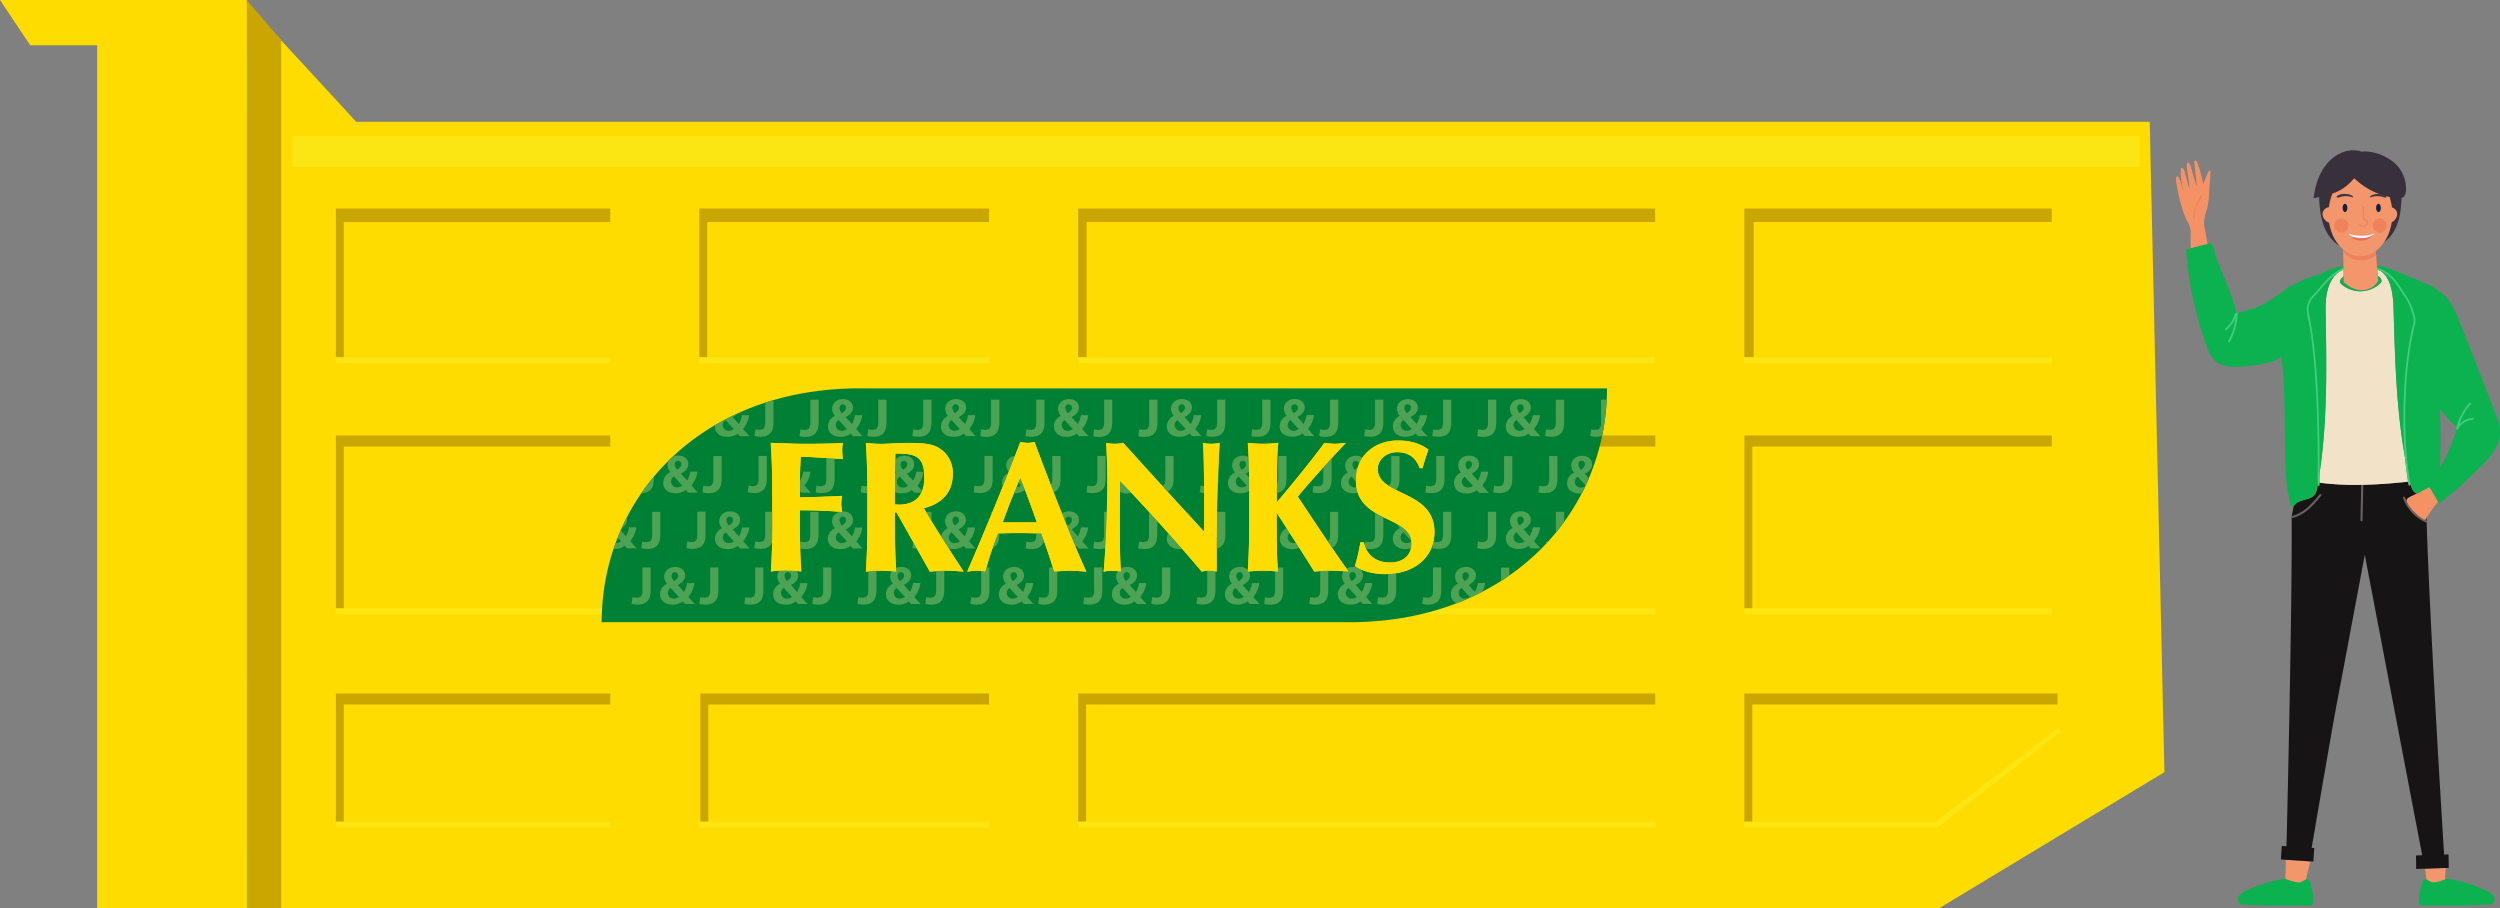 <?xml version="1.0" encoding="UTF-8"?> <svg xmlns="http://www.w3.org/2000/svg" viewBox="0 0 795.57 289.02"><rect x="0" y="0" width="795.57" height="289.02" fill="#808080" stroke="none"/><path fill="#ffdc00" d="M684.1 38.76H113.37L78.55.99V0H0l9.64 14.43h21.29v274.59H617.1l71.68-43.3-4.68-206.96z"></path><path fill="#caa600" d="M109.41 113.73h-2.53V66.36h87.33v4.3h-84.8v43.07Zm113.12-47.38v47.37h2.53V70.65h89.69v-4.3h-92.21ZM109.41 142.1h84.8v-3.53h-87.33v55.03h2.53v-51.5Zm398.36 0h19v-3.53h-19v3.53Zm49.86 0h95.32v-3.53h-97.84v55.03h2.53v-51.5Zm-450.75 80.24v39.13h2.53V224.2h84.81v-3.53h-87.34v1.66Zm115.99 0v39.13h2.53V224.2h89.34v-3.53h-91.87v1.66Zm431.88-1.66H555.1v40.79h2.53V224.2h97.12v-3.53Zm-311.66 1.66v39.13h2.53V224.2h181.13v-3.53H343.09v1.66ZM652.94 66.35H555.1v47.37h2.98V70.65h94.86v-4.3Zm-126.23 0H343.07v47.37h2.72V70.65h180.92v-4.3ZM89.49 12.85 78.55 0l.02 289.02h10.92V12.85Z"></path><path fill="#fbe614" d="M680.86 43.3H93.09v9.87h587.77V43.3Zm-486.65 72.3h-87.33v-1.87h87.33v1.87Zm0 78h-87.34v1.87h87.34v-1.87Zm0 67.89h-87.34v1.87h87.34v-1.87Zm120.53 0h-92.2v1.87h92.2v-1.87Zm212.03 0h-183.7v1.87h183.7v-1.87Zm128.16-29.78-38.92 29.78H555.1v1.87h61.38l39.14-30.41-.68-1.24ZM526.71 193.6h-75.35v1.87h75.35v-1.87Zm126.23 0h-97.85v1.87h97.85v-1.87Zm-338.2-79.87h-92.21v1.87h92.21v-1.87Zm338.2 0h-97.85v1.87h97.85v-1.87Zm-126.2 0H343.08v1.87h183.66v-1.87Z"></path><path fill="#008035" d="M286.06 160.6c-.45 0-.87-.05-1.32-.12 0-5.41.05-10.74.17-16.15 6.48 0 9.2.77 9.2 7.78 0 5.58-2.84 8.47-8.08 8.47l.02.02Zm38.63-8.5c-2.02 4.64-3.86 9.32-5.58 14.13h10.87c-1.72-4.81-3.39-9.5-5.28-14.13Zm-51.22-28.51h237.92c0 39.98-31.6 74.42-82 74.42H191.47c0-40 31.63-74.42 82-74.42Zm-5.48 19.84c0-.85.07-1.67.22-2.49-1.6.17-6.58.3-12.39.3-3.49 0-7.05-.22-10.57-.3.37 5.23.47 9.8.47 16.45l.05 8c0 6.65-.12 11.22-.47 16.45 1.27-.12 2.92-.3 4.84-.3s3.54.17 4.84.3c-.37-5.21-.47-9.77-.47-16.45v-3.02c4.51 0 8.97.17 13.48.52-.15-.8-.25-1.62-.3-2.42 0-.9.1-1.79.3-2.67-4.51.22-8.3.37-13.48.47 0-4.34 0-8.6.3-12.94 1.79 0 8.9.45 13.41.75-.15-.9-.22-1.77-.22-2.67Zm181.19 29.54c0 3.34-2.14 6.06-6.95 6.06s-7.55-2.97-8.2-6.41h-1.12c-.42 2.54-1 5.06-1.72 7.53 1.72 1.32 5.28 2.57 9.55 2.57 9.45 0 15.75-5.46 15.75-13.41 0-13.48-18.04-11.27-18.04-20.06 0-2.84 2.54-5.33 6.18-5.33s5.96 1.72 7.18 5.11l.87-.02c.77-2.62 1.2-4.06 1.89-5.88-2.24-1.79-5.46-2.92-9.72-2.92-7.05 0-13.36 4.54-13.36 12.71 0 13.48 17.7 11.09 17.7 20.06Zm-51.64-15.58v8.08c0 6.65-.12 11.22-.47 16.42 1.27-.12 2.92-.3 4.84-.3s3.54.17 4.84.3c-.47-3.74-.47-10.09-.47-18.64h.12c3.91 6.16 8 12.39 11.89 18.64 1.72-.12 3.46-.3 5.18-.3s3.44.17 5.76.3c-3.19-4.21-11.09-16.15-16.2-23.85 3.09-3.86 12.66-14.43 15.33-17.1-1.37.12-2.49.3-3.56.3-1.12-.02-2.22-.15-3.31-.3-2.07 3.02-9.8 12.64-15.13 18.92 0-7.65 0-15.78.47-18.92-1.27.12-2.92.3-4.84.3s-3.54-.17-4.84-.3c.35 5.23.47 9.8.47 16.45h-.07Zm-45.11-4.61c0 12.11-.92 27.42-1.22 29.14.9-.2 1.79-.3 2.72-.3s1.87.12 2.79.3c-.17-2.22-.35-5.53-.35-15.03 0-4.46 0-9.4.12-13.83 9.17 9.62 17.82 19.24 25.95 28.84.75-.17 1.55-.3 2.32-.3.82 0 1.62.1 2.42.3 0-15.8 0-23.68.95-40.97-1.77.4-3.59.4-5.33 0 .42 2.67.42 18.82.42 28.26-8.75-9.45-17.22-18.82-25.77-28.26-.87.2-1.77.27-2.67.3-.9 0-1.79-.1-2.69-.3.07 2.87.3 6.51.35 11.84v.02Zm-44.64 29.13c1.15-.12 2.02-.3 2.97-.3.95.02 1.87.15 2.79.3 1.12-4.11 2.47-8.17 4.04-12.16 2.07-.05 4.09-.12 6.18-.12 2.54 0 5.03.05 7.6.12 1.5 4.04 2.87 8.13 4.09 12.16 1.67-.12 3.36-.3 5.03-.3s3.34.17 5.23.3c-4.51-9.7-11.46-27.72-16.5-41.25-.75.15-1.5.25-2.24.3-.75-.05-1.52-.15-2.27-.3-5.11 13.53-14.01 34.67-16.92 41.25Zm-31.78-24.52v8.08c0 6.65-.12 11.22-.47 16.45 1.27-.12 2.92-.3 4.84-.3s3.54.17 4.84.3c-.35-5.23-.47-9.77-.47-16.45v-2.42h.52l10.62 18.87c1.77-.12 3.64-.3 5.41-.3s3.56.17 5.33.3c-4.31-6.7-8.82-13.48-12.64-20.19 5.86-1.47 9.2-5.13 9.2-10.89.05-1.52-.25-3.04-.92-4.41a9.155 9.155 0 0 0-2.89-3.44c-2.09-1.5-4.31-2.02-10.29-2.02-4.04 0-6.58.3-8.72.3-1.94 0-3.54-.17-4.84-.3.35 5.23.47 9.8.47 16.45l.02-.02Z"></path><path fill="#4da353" d="M351.36 162.9h.87c-.12 4.19-.3 8.2-.5 11.49-.55.22-1.2.32-1.92.32-.65 0-1.3-.1-1.92-.27l.3-2.12c.42.15.87.22 1.35.22 1.15 0 1.82-.47 1.82-2.29v-7.35Zm14.4-12.76v-.02h-.02v.02h.02Zm2.52 20.11v-4.44c-.87-.95-1.74-1.92-2.62-2.87v7.3h.02c0 1.82-.7 2.29-1.82 2.29-.45 0-.9-.07-1.35-.22l-.3 2.12c.62.2 1.27.27 1.92.27 2.54 0 4.11-1.15 4.11-4.46h.02Zm-9.37-13.26c.37 0 .75-.1 1.1-.15-.67-.72-1.35-1.45-2.04-2.17 0 0-.02 0-.05-.02-.02-.02-.02-.05-.05-.07-.47-.5-.92-1-1.4-1.47-.02 1.1-.05 2.22-.07 3.36.62.37 1.45.6 2.47.6l.05-.07Zm18.52 5.93c.57.62 1.15 1.25 1.72 1.89-.22-.9-.82-1.57-1.72-1.89Zm-5.91-6.43c1.22-.6 1.94-1.82 1.94-4.01v-7.35h-2.62v7.33c0 1.35-.37 1.94-1.02 2.17l1.72 1.87h-.02Zm106.15 28.41c.9-.55 1.77-1.15 2.62-1.74v-2.54h-2.62v4.29Zm-89.87-37.98c-.12 2.79-.25 5.31-.32 7.73.2-.6.32-1.3.32-2.17v-5.56Zm-16.48-11.19c0-.72.22-1.42.6-2.02s.95-1.07 1.6-1.35v-.05a3.4 3.4 0 0 1-.87-2.24c0-1.5 1.15-3.07 3.51-3.07 1.79 0 3.14 1.05 3.14 2.72 0 1.15-.7 2.17-2.29 2.97v.07c.67.75 1.37 1.57 1.94 2.17.5-.87.85-1.84.97-2.82h2.37c-.22 1.62-.92 3.14-1.97 4.41.65.72 1.32 1.5 2.04 2.27h-3.04l-.75-.82c-.92.7-2.04 1.05-3.19 1.02-2.79.02-4.04-1.62-4.04-3.24l-.02-.02Zm3.69-5.93c.02.65.32 1.25.8 1.67.85-.57 1.27-1.02 1.27-1.69 0-.15 0-.27-.05-.42-.05-.12-.12-.25-.2-.37-.1-.1-.22-.2-.35-.25s-.27-.1-.42-.1-.3.02-.42.1c-.12.05-.25.15-.35.25-.1.12-.17.25-.22.4-.05.15-.05.27-.05.45v-.02Zm-1.19 5.48c0 .25.05.5.15.72s.22.42.42.6.4.3.65.4c.25.07.47.12.72.1.6 0 1.15-.22 1.57-.6-.72-.7-1.67-1.79-2.62-2.84-.27.17-.5.42-.67.7s-.25.6-.25.92h.02Zm107.44 17.2v-7.35h-2.62v7.33c0 1.82-.7 2.29-1.82 2.29-.45 0-.9-.07-1.35-.22l-.3 2.12c.62.2 1.27.27 1.92.27 2.54 0 4.14-1.15 4.14-4.46l.02.02Zm-112.93-17.97v-7.33h-2.62v7.33c0 1.82-.7 2.29-1.82 2.29-.45 0-.9-.07-1.35-.2l-.27 2.17c.62.2 1.27.27 1.92.27 2.54-.02 4.14-1.2 4.14-4.54Zm-38.56 31.73h.17c-.05-.17-.12-.32-.17-.5v.5Zm-6.82-9.25c1.15 0 2.27-.32 3.19-1.02 0 .02.05.05.05.07-.5-1.32-1-2.62-1.52-3.94-.22.5-.4 1-.62 1.5.3.32.6.65.85.9-.4.37-.92.57-1.47.57-.27.65-.52 1.27-.8 1.92h.32Zm12.33-.37c1.4-.52 2.22-1.77 2.22-4.14v-7.35h-2.62v7.33c0 .92-.17 1.5-.5 1.84.3.77.6 1.55.9 2.34v-.02Zm-3.11 15.47-.82-2.34h-1.57v.5c0 1.82-.67 2.29-1.77 2.29-.45 0-.9-.07-1.35-.22l-.3 2.12c.62.2 1.27.27 1.94.27 1.97 0 3.36-.72 3.89-2.62h-.02ZM323 145.05c-1.87.27-2.79 1.67-2.79 3.02 0 .77.3 1.5.8 2.09.7-1.74 1.37-3.46 2.02-5.11h-.02Zm12.38-9.32c0-.7.2-1.4.6-1.99s.92-1.07 1.6-1.37v-.05c-.55-.62-.85-1.42-.87-2.24 0-1.5 1.15-3.07 3.51-3.07 1.79 0 3.14 1.05 3.14 2.72 0 1.15-.7 2.17-2.29 2.97v.07c.65.75 1.37 1.57 1.92 2.17.52-.87.85-1.84 1-2.82h2.34c-.22 1.62-.9 3.14-1.94 4.41.65.72 1.32 1.5 2.04 2.27h-3.04c-.25-.25-.47-.52-.75-.82-.9.7-2.04 1.05-3.19 1.02-2.82.02-4.04-1.62-4.04-3.24l-.02-.02Zm3.67-5.93c0 .32.07.65.22.92s.32.55.57.75c.85-.57 1.27-1.02 1.27-1.69 0-.15 0-.27-.05-.42s-.12-.27-.22-.37-.2-.2-.35-.25a.842.842 0 0 0-.42-.1 1.127 1.127 0 0 0-.77.35c-.1.12-.17.25-.22.4s-.05.27-.05.42h.02Zm-1.2 5.48c0 .25.05.5.15.72s.25.42.42.6c.2.17.4.3.65.4.25.07.5.1.72.1.57 0 1.15-.22 1.6-.6-.72-.7-1.67-1.79-2.62-2.84-.27.17-.5.42-.67.7s-.25.6-.25.92Zm-5.46-.77v-7.33h-2.62v7.33c0 1.82-.67 2.29-1.77 2.29-.45 0-.9-.07-1.35-.2l-.3 2.12c.62.2 1.27.27 1.94.27 2.52 0 4.11-1.15 4.11-4.49h-.02Zm21.56 0v-7.33h-2.59v7.33c0 1.82-.67 2.29-1.82 2.29-.45 0-.9-.07-1.35-.2l-.3 2.17c.62.2 1.27.27 1.92.27 2.54-.02 4.11-1.2 4.11-4.54h.02Zm-8.15 22.13c.62.2 1.27.27 1.92.27 2.52 0 4.11-1.15 4.11-4.46v-7.35h-2.62v7.33c0 1.82-.7 2.29-1.82 2.29-.45 0-.92-.07-1.35-.22l-.27 2.12.02.02Zm124.47 28.89h2.34c-.15.95-.45 1.87-.85 2.74-2.67 1.37-5.38 2.62-8.17 3.69-.57-.22-1.05-.62-1.37-1.12-.35-.5-.52-1.1-.52-1.72 0-.7.22-1.4.62-1.99s.95-1.07 1.6-1.35v-.05c-.55-.62-.85-1.42-.87-2.24 0-1.5 1.15-3.07 3.49-3.07 1.79 0 3.14 1.05 3.14 2.72 0 1.17-.7 2.17-2.29 2.99v.07c.65.75 1.35 1.57 1.92 2.17.5-.85.85-1.82.97-2.82v-.02Zm-4.91-2.3c0 .3.1.62.22.92.15.27.32.55.57.75.85-.57 1.27-1.02 1.27-1.69 0-.15 0-.27-.05-.42s-.12-.27-.2-.37c-.1-.1-.22-.2-.35-.25a.856.856 0 0 0-.84.02c-.12.07-.25.15-.35.25-.1.12-.17.25-.2.4-.05.15-.05.27-.05.42l-.02-.02Zm2.37 6.71c-.72-.7-1.67-1.79-2.62-2.84-.27.17-.5.4-.67.67-.15.27-.25.6-.25.92 0 .25.05.5.15.72s.25.42.42.6c.2.17.4.3.65.4.22.07.47.12.72.1.6 0 1.15-.2 1.6-.57ZM362.6 146.67c-.2-.47-.57-.82-1-1.12.32.37.67.75 1 1.12Zm110.93 23.55c0 1.82-.7 2.29-1.82 2.29-.45 0-.9-.07-1.35-.22l-.3 2.12c.62.2 1.27.27 1.94.27 2.52 0 4.11-1.15 4.11-4.46v-7.35h-2.62v7.33l.02.02Zm-127.13 4.32h-3.04c-.25-.25-.47-.52-.75-.82-.12.1-.25.15-.37.22-1.37-3.24-2.82-6.83-4.29-10.54.55-.4 1.3-.67 2.27-.67 1.79 0 3.14 1.05 3.14 2.72 0 1.15-.7 2.17-2.29 2.97v.07c.65.75 1.35 1.57 1.92 2.17.52-.87.85-1.82 1-2.82h2.34c-.22 1.62-.9 3.14-1.94 4.39.67.77 1.35 1.52 2.04 2.32h-.02Zm-5.28-9.03c0-.15 0-.27-.05-.42s-.12-.27-.22-.37-.22-.2-.35-.25a.842.842 0 0 0-.42-.1c-.15 0-.3 0-.45.07-.12.07-.25.15-.35.27-.1.1-.17.25-.22.4-.02.15-.05.3-.02.45 0 .32.07.65.22.92s.32.55.57.75c.85-.57 1.27-1.02 1.27-1.69l.02-.02Zm129.12 20.02Zm-46.48-33.05v-6.7c-.85.92-1.72 1.89-2.62 2.89v3.79c0 1.82-.7 2.29-1.82 2.29-.45 0-.9-.07-1.35-.22l-.27 2.12c.62.2 1.27.27 1.94.27 2.52 0 4.11-1.15 4.11-4.46v.02Zm38.06-17.95v-7.33h-2.59v7.33c0 1.79-.7 2.27-1.82 2.27-.45 0-.9-.07-1.32-.2l-.3 2.12c.62.2 1.27.27 1.94.27 2.52 0 4.11-1.17 4.11-4.46h-.02Zm-21.61 35.72v-5.68c-.9-.45-1.77-.92-2.62-1.45v7.1c0 1.82-.67 2.29-1.79 2.29-.45 0-.92-.07-1.35-.22l-.17 1.2c.1.35.25.7.4 1.05.45.1.92.17 1.4.17 2.52 0 4.11-1.15 4.11-4.46h.02Zm13.41-13.61c.62.2 1.27.27 1.94.27 2.52 0 4.11-1.15 4.11-4.46v-7.35h-2.62v7.33c0 1.82-.7 2.29-1.82 2.29-.45 0-.9-.07-1.35-.22l-.27 2.12v.02Zm-4.51 15.7c-.42.3-.92.47-1.45.45v.05c-.25 0-.5 0-.72-.1a1.88 1.88 0 0 1-.65-.4c-.17-.17-.32-.37-.42-.6-.1-.22-.15-.47-.15-.72 0-.32.1-.65.25-.92.17-.27.4-.52.67-.7.87.97 1.72 1.94 2.44 2.64-.37-2.34-2.04-3.86-4.29-5.16.15.42.35.8.65 1.15v.05c-.65.27-1.2.75-1.6 1.35-.4.6-.6 1.3-.62 1.99 0 1.64 1.25 3.29 4.04 3.29.6 0 1.17-.07 1.74-.27.1-.47.17-.97.17-1.5 0-.22-.05-.42-.07-.65v.05Zm-66.85-4.51h-.35s.2.2.27.3c0-.1.05-.2.07-.3Zm113.36-22.7H493v7.33c0 1.82-.7 2.29-1.82 2.29-.45 0-.9-.07-1.32-.22l-.3 2.12c.62.2 1.27.27 1.94.27 2.52 0 4.11-1.15 4.11-4.46v-7.35.02Zm-.48 24.35c.9-1.12 1.79-2.24 2.62-3.39v-3.19h-2.62v6.58Zm-49.79-24.35h-2.62v7.33c0 1.25-.35 1.82-.9 2.09.75.5 1.55.95 2.42 1.4.7-.7 1.1-1.82 1.1-3.46v-7.35Zm17.34 8.57c0-.72.22-1.4.62-1.99s.95-1.07 1.6-1.35v-.05c-.55-.62-.85-1.42-.87-2.24 0-1.5 1.15-3.07 3.49-3.07 1.79 0 3.14 1.05 3.14 2.72 0 1.15-.7 2.17-2.29 2.97v.07c.65.75 1.37 1.57 1.92 2.17.5-.87.85-1.84.97-2.82h2.34c-.2 1.62-.9 3.14-1.92 4.41.65.72 1.3 1.5 2.04 2.27v.05h-3.02l-.77-.82c-.92.67-2.04 1.05-3.19 1.02-2.84 0-4.04-1.64-4.04-3.29l-.02-.05Zm3.67-5.88c.02.65.32 1.25.8 1.67.85-.6 1.27-1.02 1.27-1.69 0-.15 0-.27-.05-.42-.05-.12-.12-.25-.2-.37-.1-.1-.22-.2-.35-.25s-.27-.1-.4-.1c-.15 0-.3.02-.42.1-.12.05-.25.15-.35.25-.1.12-.17.25-.22.4-.05.15-.05.27-.05.45l-.02-.02Zm-1.17 5.48c0 .25.05.5.15.72s.22.42.42.6.4.3.65.4c.22.07.47.1.72.1.57 0 1.15-.2 1.6-.57-.72-.7-1.67-1.79-2.62-2.84a1.949 1.949 0 0 0-.92 1.62v-.02Zm14-17.57c0-.7.22-1.4.6-1.99.4-.6.95-1.07 1.6-1.37v-.05c-.55-.62-.85-1.42-.87-2.24 0-1.5 1.15-3.07 3.49-3.07 1.79 0 3.14 1.05 3.14 2.72 0 1.15-.7 2.17-2.29 2.97v.07c.65.75 1.35 1.57 1.92 2.17.5-.87.85-1.84.97-2.82h2.34c-.22 1.62-.9 3.14-1.94 4.41.65.72 1.32 1.5 2.04 2.27h-3.04c-.25-.25-.47-.52-.77-.82-.92.7-2.04 1.05-3.19 1.02-2.82.02-4.01-1.62-4.01-3.24l.02-.02Zm3.64-5.93c.02.65.32 1.25.8 1.67.85-.57 1.27-1.02 1.27-1.69 0-.15 0-.27-.05-.42s-.12-.27-.22-.37-.22-.2-.35-.25a.842.842 0 0 0-.42-.1 1.127 1.127 0 0 0-.77.35c-.1.12-.17.25-.22.4-.05.15-.05.27-.05.42h.02Zm-1.17 5.48c0 .25.05.5.15.72s.25.42.42.6c.2.17.4.3.65.4.22.07.47.1.72.1.6 0 1.15-.22 1.57-.6-.72-.7-1.67-1.79-2.62-2.84-.27.17-.5.42-.67.7s-.25.6-.25.92h.02Zm16.08-.75v-7.33h-2.62v7.3c0 1.82-.67 2.29-1.79 2.29-.45 0-.9-.07-1.35-.2l-.3 2.12c.62.2 1.27.27 1.94.27 2.52 0 4.11-1.17 4.11-4.46Zm11.76-7.35v7.33c0 1.82-.67 2.29-1.79 2.29-.45 0-.9-.07-1.35-.2l-.3 2.12c.62.2 1.27.27 1.94.27s1.27-.1 1.84-.3c.8-3.79 1.27-7.65 1.47-11.51h-1.82Zm-5.18 23.5v.1c.47.47.92 1.02 1.35 1.5-.32.75-.67 1.47-1 2.22-.72-.7-1.64-1.74-2.59-2.79a1.949 1.949 0 0 0-.92 1.62c0 .25.05.5.15.72s.25.45.42.6c.2.17.4.3.65.4.22.07.47.1.72.1.55 0 1.07-.17 1.5-.52-.37.8-.77 1.6-1.17 2.37-.25.05-.47.05-.72.05-2.82 0-4.04-1.64-4.04-3.29 0-.72.22-1.4.62-1.99s.95-1.07 1.6-1.35v-.05c-.55-.62-.85-1.42-.87-2.24 0-1.5 1.15-3.07 3.49-3.07 1.79 0 3.14 1.05 3.14 2.72 0 1.15-.7 2.17-2.29 2.97l-.02-.05Zm.05-2.94c0-.15 0-.27-.05-.42s-.12-.27-.22-.37-.2-.2-.35-.25c-.12-.07-.27-.1-.42-.1s-.3.05-.42.1c-.15.07-.25.15-.35.27s-.17.25-.22.4c-.02.15-.05.3-.02.45 0 .32.07.65.22.92s.32.55.57.75h.02c.85-.6 1.27-1.02 1.22-1.74h.02Zm-28.22-13.23v-7.33h-2.62v7.33c0 1.82-.7 2.29-1.82 2.29-.45 0-.9-.07-1.35-.2l-.27 2.17c.62.2 1.27.27 1.94.27 2.54-.02 4.11-1.2 4.11-4.54Zm-32.92 1.22c0-.7.2-1.4.6-1.99.37-.6.92-1.07 1.6-1.37v-.05c-.55-.62-.85-1.42-.87-2.24 0-1.5 1.15-3.07 3.49-3.07 1.79 0 3.14 1.05 3.14 2.72 0 1.15-.7 2.17-2.29 2.97v.07c.65.75 1.37 1.57 1.94 2.17.5-.87.85-1.84.97-2.82h2.34a8.592 8.592 0 0 1-1.94 4.41c.65.72 1.32 1.5 2.07 2.27h-3.02c-.25-.25-.47-.52-.75-.82-.92.7-2.04 1.05-3.19 1.02-2.82.02-4.04-1.62-4.04-3.24l-.05-.02Zm3.69-5.93c.02.65.32 1.25.8 1.67.85-.57 1.27-1.02 1.27-1.69 0-.15 0-.27-.05-.42-.05-.12-.12-.25-.22-.37-.1-.1-.22-.2-.35-.25s-.27-.1-.4-.1c-.15 0-.3.02-.42.1-.12.05-.25.15-.35.25-.1.12-.17.25-.22.4-.05.15-.05.27-.05.45v-.02Zm-1.2 5.48c0 .25.05.5.15.72s.25.42.42.6c.2.17.4.3.65.4.25.07.47.1.72.1.57 0 1.15-.22 1.6-.6-.72-.7-1.67-1.79-2.62-2.84-.27.17-.5.42-.67.7s-.25.6-.25.92Zm-41.42-.77v-7.33h-2.62v7.33c0 1.82-.67 2.29-1.82 2.29-.45 0-.9-.07-1.35-.2l-.3 2.12c.62.2 1.27.27 1.94.27 2.54 0 4.14-1.15 4.14-4.49Zm-13.54 19.21c0-.7.22-1.4.62-1.99s.95-1.07 1.6-1.35v-.05c-.55-.62-.85-1.42-.87-2.24 0-1.5 1.15-3.07 3.49-3.07.65 0 1.22.17 1.72.45.07 1.5.12 3.02.15 4.61-.3.22-.62.42-1.02.62v.07l1.05 1.2c0 1.32.02 2.74.02 4.24-.82.47-1.72.8-2.69.77-2.82.02-4.04-1.62-4.09-3.27h.02Zm3.69-5.9c0 .32.07.65.22.92s.32.55.57.75c.85-.6 1.27-1.02 1.27-1.69 0-.15 0-.3-.05-.42s-.12-.25-.2-.37c-.1-.1-.22-.2-.35-.25-.12-.07-.27-.1-.42-.1a1.127 1.127 0 0 0-.77.35c-.1.12-.17.25-.22.4-.05.15-.05.27-.05.42Zm-1.17 5.46c0 .25.05.5.15.72s.25.42.42.6c.2.17.4.3.65.4.22.1.47.12.72.1.6 0 1.15-.22 1.57-.6-.72-.72-1.67-1.82-2.62-2.84-.27.15-.52.4-.67.67-.15.3-.25.62-.25.95h.02Zm12.99.99v2.59c1.94-.3 3.12-1.55 3.12-4.39v-7.35h-2.62v7.33c0 .92-.17 1.5-.5 1.82Zm33.94-19.76v-7.33h-2.62v7.33c0 1.82-.7 2.29-1.82 2.29-.45 0-.9-.07-1.35-.2l-.3 2.12c.62.2 1.27.27 1.94.27 2.54 0 4.14-1.15 4.14-4.49Zm-58.44 22.13c.45.15.95.2 1.42.25v-2.19c-.37 0-.75-.05-1.1-.17l-.3 2.12h-.02Zm8.17-22.13v-7.33h-2.62v7.33c0 1.82-.7 2.29-1.79 2.29-.45 0-.9-.07-1.35-.2l-.3 2.12c.62.2 1.27.27 1.94.27 2.52 0 4.11-1.15 4.11-4.49Zm17.3 1.19c0-.72.22-1.4.6-2.02.4-.6.95-1.07 1.6-1.35v-.05c-.55-.62-.85-1.42-.87-2.24 0-1.5 1.15-3.07 3.49-3.07 1.79 0 3.14 1.05 3.14 2.72 0 1.15-.7 2.17-2.29 2.97v.07c.65.75 1.35 1.57 1.92 2.17.5-.87.85-1.84.97-2.82h2.34c-.22 1.62-.9 3.14-1.92 4.41.65.72 1.32 1.5 2.04 2.27h-3.02c-.22-.25-.47-.52-.75-.82-.92.7-2.04 1.05-3.19 1.02-2.84 0-4.09-1.64-4.09-3.27h.02Zm3.71-5.9c.02.65.32 1.25.8 1.67.85-.57 1.27-1.02 1.27-1.69 0-.15 0-.27-.05-.42s-.12-.27-.22-.37-.2-.2-.35-.25a.842.842 0 0 0-.42-.1h-.02c-.15 0-.3.05-.42.1s-.25.15-.35.27c-.1.1-.17.22-.22.37-.05.15-.05.3-.05.42h.05Zm-1.17 5.48c0 .25.05.5.15.72s.22.42.42.6c.17.17.4.3.62.4.25.07.5.1.72.1.57 0 1.15-.22 1.6-.6-.72-.7-1.67-1.79-2.62-2.84-.27.17-.5.42-.65.72-.15.27-.25.6-.25.92v-.02Zm-88.9 15.2c-.55.3-1.05.7-1.4 1.22-.4.6-.6 1.3-.62 1.99 0 .4.07.8.25 1.17.6-1.47 1.2-2.94 1.77-4.39Zm108.07-.17v.05c-.65.27-1.2.75-1.6 1.35-.4.6-.6 1.3-.62 1.99 0 1.64 1.22 3.29 4.04 3.29.45-.02.9-.12 1.32-.22-.2-.55-.35-1.15-.45-1.77-.17.05-.35.1-.52.1-.25 0-.5 0-.72-.1-.25-.07-.45-.22-.65-.4-.17-.17-.32-.37-.42-.6-.1-.22-.15-.47-.15-.72 0-.32.07-.65.25-.92.15-.27.4-.52.67-.7.47.52.95 1.07 1.4 1.57 0-.1-.02-.2-.02-.32 0-1.52.22-2.92.62-4.19-.22.25-.52.5-.92.77a2.48 2.48 0 0 1-.8-1.67c0-.15 0-.3.05-.42s.12-.27.22-.37.22-.2.35-.25.27-.1.42-.1c.15 0 .27.05.42.1.12.05.25.15.35.25.1.1.17.22.22.37.05.12.05.27.05.4.32-.77.7-1.47 1.15-2.14-.55-.4-1.25-.62-2.04-.62-2.34 0-3.51 1.6-3.51 3.07 0 .82.32 1.62.87 2.24l.02-.02Zm-3.09 19.94v-7.35h-2.59v7.33c0 1.17-.3 1.74-.82 2.04.47.7.95 1.4 1.4 2.04 1.27-.57 2.02-1.82 2.02-4.06Zm62.31 1.97c.65.75 1.32 1.5 2.04 2.27h-3.04l-.75-.82c-.92.7-2.04 1.05-3.19 1.02-2.84 0-4.04-1.64-4.04-3.29 0-.7.22-1.4.6-1.99.4-.6.92-1.07 1.6-1.35v-.05c-.55-.62-.85-1.42-.87-2.24 0-1.5 1.15-3.07 3.49-3.07 1.79 0 3.14 1.05 3.14 2.72 0 1.15-.7 2.17-2.29 2.97v.07c.65.75 1.35 1.57 1.92 2.17.5-.87.85-1.82.97-2.82h2.37c-.22 1.62-.9 3.14-1.94 4.39v.02Zm-5.34-6.68c.02.65.32 1.25.8 1.67.85-.57 1.27-1.02 1.27-1.69 0-.15 0-.27-.05-.42s-.12-.27-.22-.37-.22-.2-.35-.27-.27-.1-.42-.1c-.15 0-.3 0-.42.07s-.25.15-.35.27-.17.25-.22.4c-.05.15-.05.3-.05.45h.02Zm2.37 6.7c-.72-.7-1.67-1.79-2.62-2.84-.27.17-.5.4-.67.67s-.25.6-.25.92c0 .25.05.5.15.72s.25.42.42.6c.2.17.4.3.65.4.22.07.47.1.72.1.57 0 1.15-.2 1.6-.57Zm6.7.95c.25-.25.45-.52.7-.77-.2 0-.4-.07-.6-.15l-.1.92Zm-66.02-38.68v-7.33h-2.62v7.33c0 1.82-.67 2.29-1.82 2.29-.45 0-.9-.07-1.35-.2l-.27 2.17c.62.2 1.27.27 1.94.27 2.52-.02 4.11-1.2 4.11-4.54Zm-217.81 17.97v-.77c-1.4 1.69-2.74 3.41-3.96 5.21 2.44-.02 3.96-1.22 3.96-4.46v.02Zm190.69 37.46c.67.75 1.32 1.5 2.04 2.27h-3.02c-.22-.25-.47-.52-.75-.82-.92.67-2.04 1.05-3.19 1.02-2.82 0-4.04-1.64-4.04-3.29 0-.7.22-1.4.62-1.99s.95-1.07 1.6-1.35v-.05c-.55-.62-.85-1.42-.87-2.24 0-1.5 1.15-3.07 3.51-3.07 1.05 0 1.89.37 2.44 1.02 0 .17 0 .32-.02.5.12 0 .27 0 .4-.02.2.35.32.77.32 1.25 0 1.17-.7 2.17-2.29 2.99v.07c.65.75 1.35 1.57 1.92 2.17.5-.87.85-1.82.97-2.82h2.34c-.2 1.62-.87 3.17-1.94 4.41l-.05-.05Zm-5.31-6.71c0 .32.07.65.22.92s.32.55.57.75c.85-.57 1.27-1.02 1.27-1.69 0-.15 0-.27-.05-.42s-.12-.27-.22-.37-.22-.2-.35-.25a.842.842 0 0 0-.42-.1 1.127 1.127 0 0 0-.77.35c-.1.12-.17.25-.22.4-.05.15-.05.27-.05.42h.02Zm.75 7.28c.57 0 1.15-.2 1.57-.6-.72-.7-1.67-1.77-2.62-2.84-.27.17-.5.42-.65.7-.15.3-.22.62-.22.92 0 .25.05.5.15.72s.25.42.42.6c.2.17.4.3.65.4.25.07.47.1.72.1h-.02Zm-168.18-2.59c0 1.82-.7 2.29-1.82 2.29-.45 0-.9-.07-1.35-.2l-.3 2.12c.62.2 1.27.27 1.94.27 2.52 0 4.11-1.17 4.11-4.46v-7.35h-2.59v7.33Zm-6.98 2.02c.65.75 1.32 1.5 2.04 2.27h-3.04c-.22-.25-.47-.52-.75-.82-.92.67-2.04 1.05-3.19 1.02-2.84 0-4.06-1.64-4.06-3.29 0-.7.22-1.4.62-1.99s.95-1.07 1.6-1.35v-.05a3.4 3.4 0 0 1-.87-2.24c0-1.5 1.15-3.07 3.49-3.07 1.79 0 3.14 1.05 3.14 2.72 0 1.17-.7 2.17-2.29 2.99v.07c.65.75 1.35 1.57 1.92 2.17.52-.87.85-1.82 1-2.82h2.34c-.22 1.62-.9 3.17-1.94 4.41v-.02Zm-5.31-6.71c0 .32.07.65.22.92s.32.55.57.75c.85-.57 1.27-1.02 1.27-1.69 0-.15 0-.27-.05-.42s-.12-.27-.22-.37c-.1-.1-.22-.2-.35-.25a.842.842 0 0 0-.42-.1 1.127 1.127 0 0 0-.77.35c-.1.12-.17.25-.22.4s-.05.27-.05.42h.02Zm.72 7.26c.6.02 1.17-.17 1.62-.55-.72-.7-1.67-1.79-2.62-2.84-.27.17-.5.4-.67.67-.15.27-.25.6-.25.92 0 .25.05.5.15.72s.25.42.42.6c.2.17.4.3.65.4.22.07.47.1.72.1v-.02h-.02Zm40.5-.55c.67.75 1.32 1.5 2.07 2.27H254l-.75-.82c-.92.67-2.04 1.05-3.19 1.02-2.84 0-4.04-1.64-4.04-3.29 0-.7.22-1.4.62-1.99s.95-1.07 1.6-1.35v-.05c-.55-.62-.85-1.42-.87-2.24 0-.65.22-1.3.67-1.84.67-.05 1.4-.07 2.17-.07 1.3 0 2.37.07 3.36.17.25.4.45.85.45 1.4 0 1.17-.67 2.17-2.29 2.99v.07c.67.75 1.37 1.57 1.94 2.17.5-.87.85-1.82.97-2.82h2.34c-.22 1.62-.9 3.17-1.97 4.41l-.07-.02Zm-5.26-6.73c.02.65.32 1.25.8 1.67.85-.57 1.27-1.02 1.27-1.69 0-.15 0-.27-.05-.42-.05-.12-.12-.25-.22-.37-.1-.1-.22-.2-.35-.25s-.27-.1-.4-.1c-.15 0-.3.02-.42.1-.12.05-.25.15-.35.25-.1.12-.17.25-.22.4s-.05.27-.05.45v-.02Zm2.37 6.73c-.72-.7-1.67-1.79-2.62-2.84-.27.17-.5.4-.67.67-.15.27-.25.6-.25.92 0 .25.05.5.15.72s.22.42.42.6.4.3.65.4c.22.07.47.12.72.1.57 0 1.15-.2 1.6-.57Zm137.88-27.04h-2.64v7.33c0 .45-.05.82-.12 1.12v3.19c1.72-.4 2.77-1.64 2.77-4.31v-7.35.02Zm-149.57 25.02c0 1.82-.7 2.29-1.82 2.29-.45 0-.9-.07-1.35-.2l-.3 2.12c.62.2 1.27.27 1.92.27 2.52 0 4.11-1.17 4.11-4.46v-7.35h-2.59v7.33h.02Zm5.44-22.53v-2.52h-2.29v7.33c0 1.82-.7 2.29-1.82 2.29-.45 0-.9-.07-1.35-.22l-.3 2.12c.62.2 1.27.27 1.92.27 1.82 0 3.17-.62 3.76-2.19.05-2.14.07-4.46.07-7.1v.02Zm-7.23 9.15h-3.04c-.22-.25-.47-.52-.75-.82-.92.7-2.04 1.05-3.19 1.02-2.84 0-4.06-1.64-4.06-3.29 0-.7.22-1.4.62-1.99s.95-1.07 1.6-1.35v-.05a3.4 3.4 0 0 1-.87-2.24c0-1.5 1.15-3.07 3.49-3.07 1.79 0 3.14 1.05 3.14 2.72 0 1.15-.7 2.17-2.29 2.97v.07c.65.75 1.35 1.57 1.92 2.17.5-.87.85-1.82.97-2.82h2.34c-.22 1.62-.9 3.14-1.94 4.39.67.77 1.35 1.52 2.04 2.32l.02-.02Zm-7.38-9c.02.65.32 1.25.8 1.67.85-.57 1.27-1.02 1.27-1.69 0-.15 0-.27-.05-.42s-.12-.27-.22-.37c-.1-.1-.22-.2-.35-.25a.842.842 0 0 0-.42-.1c-.15 0-.3 0-.45.07-.12.07-.25.15-.35.27s-.17.25-.22.4-.05.3-.05.45l.05-.02Zm2.37 6.7c-.72-.7-1.67-1.79-2.62-2.84-.27.17-.5.4-.67.7-.17.27-.25.6-.25.92 0 .25.05.5.15.72s.25.42.42.6c.2.17.4.3.65.4.22.07.47.1.72.1v-.05c.57.02 1.15-.17 1.6-.55Zm93.29 17.7c.65.75 1.32 1.5 2.04 2.27h-3.04l-.75-.82c-.92.67-2.04 1.05-3.19 1.02-2.84 0-4.04-1.64-4.04-3.29 0-.7.22-1.4.62-1.99s.95-1.07 1.6-1.35v-.05a3.4 3.4 0 0 1-.87-2.24c0-1.5 1.15-3.07 3.49-3.07 1.79 0 3.14 1.05 3.14 2.72 0 1.17-.67 2.17-2.29 2.99v.07c.67.75 1.37 1.57 1.94 2.17.5-.87.85-1.82.97-2.82h2.34c-.22 1.62-.9 3.17-1.97 4.41v-.02Zm-5.29-6.71c.02.65.32 1.25.8 1.67.85-.57 1.27-1.02 1.27-1.69 0-.15 0-.27-.05-.42s-.12-.27-.22-.37-.22-.2-.35-.25a.842.842 0 0 0-.42-.1 1.127 1.127 0 0 0-.77.35c-.1.12-.17.25-.22.4s-.05.27-.05.42h.02Zm.75 7.26c.6.02 1.15-.17 1.6-.55-.72-.7-1.67-1.79-2.62-2.84-.27.17-.5.4-.67.67-.15.27-.25.6-.25.92 0 .25.05.5.15.72s.25.42.42.6c.2.17.4.3.65.4.22.07.47.1.72.1v-.02Zm-121.75-18.3a8.62 8.62 0 0 0 1.94-4.39h-2.34c-.15 1-.47 1.97-.97 2.82-.5-.5-1.1-1.22-1.67-1.84-.35.77-.67 1.57-.97 2.34.37.42.72.8 1.05 1.1-.45.4-1 .62-1.57.6h-.1c-.22.6-.42 1.25-.6 1.87h.37c1.12 0 2.24-.35 3.14-1.02l.75.82h3.02c-.72-.77-1.4-1.55-2.04-2.27v-.02Zm-1.02-6.8c0-.22-.02-.45-.1-.67-.57 1.1-1.1 2.22-1.62 3.34 1.17-.72 1.69-1.62 1.69-2.64l.02-.02Zm207.19 16.52c-.3-.02-.65-.05-.97-.07v6.11c0 1.82-.7 2.29-1.82 2.29-.45 0-.9-.07-1.35-.2l-.3 2.12c.62.2 1.27.27 1.94.27 2.52 0 4.11-1.17 4.11-4.46v-7.35h-1.74c.05.47.07.9.12 1.32v-.02Zm5.68-9.22c-.22.07-.47.1-.72.1-.25.05-.5 0-.72-.05-.25-.07-.45-.22-.65-.4s-.32-.37-.42-.6c-.1-.22-.15-.47-.15-.72 0-.32.1-.65.25-.92.1-.17.27-.32.42-.45-.32-.52-.65-1.02-.97-1.52-.65.27-1.2.75-1.57 1.35-.4.6-.6 1.3-.62 1.99 0 1.64 1.25 3.29 4.04 3.29.72 0 1.45-.15 2.12-.42-.35-.55-.67-1.07-1.02-1.62l.02-.02Zm-202.23-9.79h-2.64v7.33c0 1.82-.67 2.29-1.82 2.29-.45 0-.9-.07-1.35-.22l-.3 2.12c.62.2 1.27.27 1.94.27 2.52 0 4.11-1.15 4.11-4.46v-7.35l.05.02Zm-5.73 25.02c0 1.82-.67 2.29-1.82 2.29-.45 0-.9-.07-1.35-.2l-.3 2.12c.62.2 1.27.27 1.94.27 2.52 0 4.11-1.17 4.11-4.46v-7.35h-2.59v7.33Zm106-13.41h-3.04l-.77-.8c-.92.7-2.04 1.05-3.19 1.02-.6 0-1.12-.1-1.6-.22-.8-1.22-1.57-2.47-2.37-3.69.1-.47.25-.95.52-1.37.4-.6.95-1.07 1.6-1.35v-.05c-.55-.62-.85-1.42-.87-2.24 0-1.5 1.15-3.07 3.49-3.07 1.79 0 3.14 1.05 3.14 2.72 0 1.15-.7 2.17-2.29 2.97v.07c.65.75 1.35 1.57 1.92 2.17.5-.87.85-1.82.97-2.82h2.34c-.2 1.62-.87 3.14-1.92 4.39.67.77 1.32 1.52 2.04 2.29l.02-.02Zm-7.35-8.97c.02.65.32 1.25.8 1.67.85-.57 1.27-1.02 1.27-1.69 0-.15 0-.27-.05-.42s-.12-.27-.2-.37c-.1-.1-.22-.2-.35-.25a.842.842 0 0 0-.42-.1h-.02c-.15 0-.3.05-.42.1-.15.07-.25.15-.35.27s-.17.25-.2.4-.05.27-.02.42l-.02-.02Zm2.36 6.7c-.72-.7-1.67-1.79-2.62-2.84-.27.17-.5.4-.67.7-.15.27-.27.6-.27.92 0 .25.05.5.15.72s.25.42.42.6c.2.17.4.3.65.4.22.07.5.12.72.1v-.05c.57.02 1.15-.17 1.6-.55h.02Zm-7.57 9.52v6.16h.02c0 1.82-.7 2.29-1.82 2.29-.45 0-.9-.07-1.35-.2l-.3 2.12c.62.2 1.27.27 1.92.27 2.52 0 4.11-1.17 4.11-4.46v-6.31c-.87 0-1.74.05-2.62.12h.02Zm15.62.15c-.42-.07-.85-.07-1.27-.12v6.13c0 1.82-.67 2.29-1.79 2.29-.45 0-.9-.07-1.35-.2l-.3 2.12c.62.2 1.27.27 1.94.27 2.52 0 4.11-1.17 4.11-4.46v-7.35h-.95c-.12.45-.27.87-.4 1.32Zm34.7 6.01c0 1.82-.7 2.29-1.82 2.29-.45 0-.9-.07-1.35-.2l-.3 2.12c.62.2 1.27.27 1.92.27 2.54 0 4.11-1.17 4.11-4.46v-7.35h-2.62v7.33h.05Zm-12.79-6.01c-.12-.42-.27-.87-.42-1.32h-1.17v7.33c0 1.82-.67 2.29-1.79 2.29-.45 0-.92-.07-1.35-.2l-.3 2.12c.62.2 1.27.27 1.94.27 2.52 0 4.11-1.17 4.11-4.46v-6.11c-.35.02-.7.05-1.05.07h.02Zm-44.49 8.03c.65.75 1.32 1.5 2.04 2.27h-3.04l-.77-.82c-.92.67-2.04 1.05-3.19 1.02-2.84 0-4.04-1.64-4.04-3.29 0-.7.22-1.4.62-1.99s.95-1.07 1.6-1.35v-.05a3.4 3.4 0 0 1-.87-2.24c0-.57.17-1.17.55-1.69.47.05 1 .07 1.42.12-.02-.4-.05-.8-.07-1.2.45-.2 1-.32 1.62-.32 1.79 0 3.14 1.05 3.14 2.72 0 1.17-.7 2.17-2.29 2.99v.07c.65.75 1.35 1.57 1.92 2.17.5-.87.85-1.82.97-2.82h2.37c-.22 1.62-.9 3.17-1.94 4.41h-.02Zm-5.31-6.71c0 .3.1.62.22.92.15.27.32.55.57.75.85-.57 1.27-1.02 1.27-1.69 0-.15 0-.27-.05-.42s-.12-.27-.22-.37c-.1-.1-.22-.2-.35-.25a.856.856 0 0 0-.84.02c-.12.07-.25.15-.35.25-.1.12-.17.25-.22.4s-.05.27-.05.42l.02-.02Zm2.35 6.68c-.72-.7-1.67-1.77-2.62-2.84-.27.17-.5.42-.67.7s-.25.6-.25.92c0 .25.05.5.15.72s.25.42.42.6c.2.17.4.3.65.4.25.07.47.1.72.1.57 0 1.15-.22 1.6-.6Zm30.01-20.16h-.42c-.6 1.52-1.12 3.04-1.67 4.59 1.32-.55 2.09-1.79 2.09-4.09v-.5Zm66.74 11.86c-.17 0-.35 0-.55.02v6.26c0 1.82-.7 2.29-1.79 2.29-.45 0-.9-.07-1.35-.2l-.3 2.12c.62.2 1.27.27 1.94.27 2.52 0 4.11-1.17 4.11-4.46v-6.08c-.7-.15-1.37-.25-2.07-.25v.02Zm-21.91 8.33c.65.75 1.32 1.5 2.04 2.27h-3.04l-.75-.82c-.92.67-2.04 1.05-3.19 1.02-2.82 0-4.04-1.64-4.04-3.29 0-.7.22-1.4.62-1.99s.95-1.07 1.6-1.35v-.05c-.55-.62-.85-1.42-.87-2.24 0-.57.17-1.17.55-1.69.32.05.67.07 1 .15 0-.3-.05-.65-.07-1 .52-.32 1.2-.52 2.04-.52 1.79 0 3.14 1.05 3.14 2.72 0 1.17-.7 2.17-2.29 2.99v.07c.65.75 1.37 1.57 1.94 2.17.5-.87.85-1.82.97-2.82h2.34c-.22 1.62-.9 3.17-1.94 4.41l-.05-.02Zm-5.31-6.73c.02.65.32 1.25.8 1.67.85-.57 1.27-1.02 1.27-1.69 0-.15 0-.27-.05-.42-.05-.12-.12-.25-.2-.37-.1-.1-.22-.2-.35-.25s-.27-.1-.4-.1c-.15 0-.3.02-.42.1-.12.05-.25.15-.35.25-.1.12-.17.25-.22.4-.05.15-.05.27-.05.45l-.02-.02Zm2.37 6.73c-.72-.7-1.67-1.79-2.62-2.84-.27.17-.5.4-.67.67-.15.27-.25.6-.25.92 0 .25.05.5.15.72s.22.42.42.6.4.3.65.4c.22.07.47.12.72.1.57 0 1.15-.2 1.6-.57Zm-97.9-2.02c0 1.82-.7 2.29-1.82 2.29-.45 0-.9-.07-1.35-.2l-.3 2.12c.62.2 1.27.27 1.94.27 2.52 0 4.11-1.17 4.11-4.46v-7.35h-2.62v7.33h.02Zm12.46-13.38h-3.02c-.22-.25-.47-.52-.75-.82-.92.7-2.04 1.05-3.19 1.02-2.84 0-4.04-1.64-4.04-3.29 0-.7.22-1.4.62-1.99s.95-1.07 1.6-1.35v-.05c-.55-.62-.85-1.42-.87-2.24 0-1.22.8-2.52 2.42-2.92.27 0 .52.02.8.05v-.17c.1 0 .2-.02.3-.02 1.79 0 3.14 1.05 3.14 2.72 0 1.2-.67 2.19-2.27 2.99v.07c.67.75 1.37 1.57 1.94 2.17.5-.87.85-1.82.97-2.82h2.34c-.22 1.62-.9 3.14-1.94 4.39l1.99 2.29-.05-.02Zm-7.27-9c.02.32.1.62.22.92.15.3.35.55.57.77.85-.57 1.27-1.02 1.27-1.69 0-.15 0-.3-.05-.42s-.12-.25-.22-.37c-.1-.1-.22-.2-.35-.25a.842.842 0 0 0-.42-.1h-.02a1.127 1.127 0 0 0-.77.35c-.1.1-.17.22-.22.37s-.05.3-.05.42h.05Zm.74 7.25c.6.02 1.17-.17 1.62-.55-.72-.7-1.67-1.77-2.62-2.84a1.949 1.949 0 0 0-.92 1.62c0 .25.05.5.15.72s.25.45.42.6c.2.17.4.3.65.4.25.1.47.12.72.1l-.05-.05h.02Zm103.89-3.09c-.3.52-.47 1.12-.5 1.72 0 1.64 1.25 3.29 4.04 3.29.27 0 .57 0 .85-.05-1.45-1.64-2.92-3.31-4.41-4.98l.02.02Zm-1.97 18.22c0 1.82-.7 2.29-1.82 2.29-.45 0-.9-.07-1.35-.2l-.3 2.12c.62.2 1.27.27 1.94.27 2.52 0 4.11-1.17 4.11-4.46v-7.35h-2.62v7.33h.02Zm-93.52-6.08v6.08c0 1.82-.67 2.29-1.79 2.29-.45 0-.9-.07-1.35-.2l-.3 2.12c.62.2 1.27.27 1.94.27 2.52 0 4.11-1.17 4.11-4.46v-6.28c-.97.05-1.84.1-2.62.17Zm-13.33-29.39c0 1.82-.67 2.29-1.82 2.29-.45 0-.9-.07-1.35-.22l-.27 2.12c.62.2 1.27.27 1.94.27 2.52 0 4.11-1.15 4.11-4.46v-6.53c-.85-.05-1.74-.1-2.62-.17v6.7Zm33.45 13.36v-2.92h-1.72c.55.97 1.12 1.94 1.72 2.92Zm0-31.3v-7.33h-2.62v7.33c0 1.82-.67 2.29-1.82 2.29-.45 0-.9-.07-1.35-.2l-.3 2.12c.62.2 1.27.27 1.94.27 2.54 0 4.11-1.15 4.11-4.49h.02Zm-4.49 20.01c.47.52.97 1.1 1.5 1.64-.07.22-.17.42-.27.62h-2.19c-.25-.25-.47-.52-.77-.82-.9.67-2.04 1.05-3.19 1.02H287c-.9.02-1.6-.15-2.19-.42 0-1.99.05-4.01.07-6.01.1-.05.17-.12.27-.17v-.05c-.1-.12-.17-.3-.25-.42 0-1.22 0-2.42.05-3.64.57-.72 1.5-1.25 2.84-1.25 1.79 0 3.14 1.05 3.14 2.72 0 1.15-.7 2.17-2.29 2.97v.07c.67.75 1.37 1.57 1.94 2.17.5-.87.85-1.82.97-2.82h2.34c-.22 1.62-.9 3.14-1.92 4.41l-.02-.02Zm-5.31-6.7c.02.65.32 1.25.8 1.67.85-.6 1.27-1.02 1.27-1.69 0-.15 0-.3-.05-.42s-.12-.25-.22-.37c-.1-.1-.2-.2-.35-.25a.819.819 0 0 0-.4-.1c-.15 0-.3.02-.42.1-.12.05-.25.15-.35.25-.1.12-.17.25-.22.4s-.05.27-.05.42Zm2.34 6.7c-.72-.72-1.69-1.82-2.64-2.84-.27.17-.5.42-.67.7-.15.27-.22.6-.22.95 0 .25.05.5.15.72s.22.45.42.6c.2.17.4.3.65.4.25.07.5.1.72.1.6 0 1.15-.22 1.6-.6v-.02Zm1.67 18-.27 1.89c.47.15.97.22 1.47.25l-1.2-2.14Zm151.07 10.17v5.23c0 1.82-.7 2.29-1.82 2.29-.45 0-.9-.07-1.35-.2l-.3 2.12c.62.2 1.27.27 1.94.27 2.52 0 4.11-1.17 4.11-4.46v-5.51c-.85.12-1.72.22-2.62.25h.02ZM273.9 156.64c.62.2 1.27.27 1.94.27h.17v-2.24c-.15.02-.3.07-.5.07-.45 0-.9-.07-1.35-.22l-.27 2.12Zm8.2-22.13v-7.33h-2.62v7.33c0 1.82-.7 2.29-1.82 2.29-.45 0-.9-.07-1.35-.2l-.3 2.12c.62.2 1.27.27 1.94.27 2.57 0 4.14-1.15 4.14-4.49Zm179.72 28.39h-2.59v7.33c0 1.82-.7 2.29-1.82 2.29-.42 0-.82-.07-1.2-.2-.07.35-.17.7-.27 1.02l-.15 1.07c.62.2 1.27.27 1.94.27 2.52 0 4.11-1.15 4.11-4.46v-7.35l-.02.02Zm-5.76 25.02c0 1.82-.7 2.29-1.82 2.29-.45 0-.9-.07-1.35-.2l-.3 2.12c.62.2 1.27.27 1.94.27 2.52 0 4.11-1.17 4.11-4.46v-7.35h-2.62v7.33h.02Zm-146.22-31.28c.62.2 1.27.27 1.94.27 2.52 0 4.11-1.15 4.11-4.46v-7.35h-2.62v7.33c0 1.82-.7 2.29-1.82 2.29-.45 0-.9-.07-1.35-.22l-.27 2.12v.02Zm-10.37-20.91c0-.7.2-1.4.6-1.99.4-.6.95-1.07 1.6-1.37v-.05c-.55-.62-.85-1.42-.87-2.24 0-1.5 1.15-3.07 3.49-3.07 1.79 0 3.14 1.05 3.14 2.72 0 1.15-.7 2.17-2.29 2.97v.07c.65.75 1.37 1.57 1.92 2.17.5-.87.85-1.84.97-2.82h2.34c-.2 1.62-.87 3.14-1.92 4.41.65.72 1.32 1.5 2.04 2.27h-3.04c-.25-.25-.47-.52-.77-.82-.92.7-2.04 1.05-3.19 1.02-2.82.02-4.04-1.62-4.04-3.24l.02-.02Zm3.61-5.93c.05.65.32 1.25.8 1.67.85-.57 1.27-1.02 1.27-1.69 0-.15 0-.27-.05-.42s-.12-.27-.22-.37c-.1-.1-.22-.2-.35-.25a.842.842 0 0 0-.42-.1 1.127 1.127 0 0 0-.77.35c-.1.12-.17.25-.22.4s-.05.27-.05.42h.02Zm-1.19 5.48c0 .25.05.5.15.72s.22.42.42.6.4.3.65.4c.25.07.47.12.72.1.6 0 1.15-.22 1.6-.6-.72-.7-1.67-1.77-2.62-2.82-.27.17-.5.4-.67.67s-.25.6-.25.92Zm13.93 27.62h-.42v1.05c.15-.35.27-.7.42-1.05Zm118.88 27.04c.67.75 1.32 1.5 2.04 2.27h-3.02l-.75-.82c-.92.67-2.04 1.05-3.19 1.02-2.82 0-4.04-1.64-4.04-3.29 0-.7.22-1.4.62-1.99s.95-1.07 1.6-1.35v-.05c-.55-.62-.85-1.42-.87-2.24 0-.57.17-1.15.52-1.67.5.02 1.02.07 1.6.1-.22-.27-.45-.6-.7-.95.55-.35 1.25-.55 2.09-.55 1.79 0 3.14 1.05 3.14 2.72 0 1.17-.67 2.17-2.29 2.99v.07c.67.75 1.37 1.57 1.94 2.17.5-.87.85-1.82.97-2.82h2.34c-.22 1.62-.9 3.17-1.97 4.41l-.05-.02Zm-5.28-6.73c.02.65.32 1.25.8 1.67.85-.57 1.27-1.02 1.27-1.69 0-.15 0-.27-.05-.42-.05-.12-.12-.25-.22-.37-.1-.1-.22-.2-.35-.25s-.27-.1-.4-.1c-.15 0-.3.02-.42.1-.12.05-.25.15-.35.25-.1.12-.17.25-.22.4s-.05.27-.05.45v-.02Zm2.37 6.73c-.72-.7-1.67-1.79-2.62-2.84-.27.17-.5.4-.67.67s-.25.6-.25.92c0 .25.05.5.15.72s.25.42.42.6c.17.17.4.3.65.4.22.07.47.1.72.1.6 0 1.17-.2 1.62-.57h-.02Zm-130.25-44.69v-.12h-.07s.05.07.07.12Zm-55.41-10.72v-7.2c-.87.25-1.77.5-2.62.8v6.36c0 1.82-.7 2.29-1.77 2.29-.45 0-.9-.07-1.35-.22l-.3 2.14c.62.2 1.27.27 1.92.27 2.52 0 4.11-1.15 4.11-4.46v.02Zm-20.64 22.41c2.57 0 4.14-1.15 4.14-4.46v-7.35h-2.62v7.33c0 1.82-.67 2.29-1.82 2.29-.45 0-.9-.07-1.35-.22l-.3 2.12c.62.2 1.27.27 1.92.27l.02.02Zm-3.59 5.93v7.33c0 1.82-.7 2.29-1.82 2.29-.45 0-.9-.07-1.35-.22l-.3 2.12c.62.2 1.27.27 1.94.27 2.57 0 4.14-1.15 4.14-4.44v-7.38h-2.62v.02Zm16.03-6.23c.62.2 1.27.27 1.94.27 2.57 0 4.14-1.15 4.14-4.46v-7.35h-2.62v7.33c0 1.82-.67 2.29-1.82 2.29-.45 0-.9-.07-1.35-.22l-.3 2.12v.02Zm-10.37-20.94v-.4c2.32-1.37 4.74-2.62 7.2-3.74-.45.47-.97.85-1.57 1.15v.07c.65.75 1.35 1.57 1.92 2.17.5-.87.85-1.82.97-2.82h2.32c-.22 1.62-.9 3.14-1.94 4.41.65.72 1.32 1.5 2.04 2.27h-3.02c-.22-.27-.47-.52-.75-.82-.9.7-2.04 1.05-3.19 1.02-2.82.02-4.06-1.62-4.01-3.29l.02-.02Zm2.45-.42c0 .25.05.5.15.72s.22.42.42.6.4.3.65.4c.22.07.47.1.72.1.6 0 1.15-.2 1.57-.6-.72-.7-1.67-1.77-2.62-2.84-.27.17-.5.42-.67.7s-.25.6-.25.92h.02Zm190.11 46.48v6.16c0 1.82-.7 2.29-1.82 2.29-.45 0-.92-.07-1.35-.2l-.3 2.12c.62.2 1.27.27 1.92.27 2.52 0 4.11-1.17 4.11-4.46v-6.31c-.87 0-1.72.07-2.59.12h.02Zm-197.94-43.01c.55-.17 1.05-.5 1.42-.95-.47.32-.97.6-1.42.95Zm95.83-4.24v-7.33h-2.62v7.33c0 1.82-.7 2.29-1.82 2.29-.45 0-.9-.07-1.35-.2l-.25 2.17c.62.2 1.27.27 1.94.27 2.49-.02 4.09-1.2 4.09-4.54ZM255 156.79h3.04c-.72-.77-1.4-1.55-2.04-2.27a8.76 8.76 0 0 0 1.94-4.41h-2.34c-.15 1-.47 1.94-.97 2.82 0 0-.02-.05-.05-.05v3.39c.15.17.32.35.47.52H255Zm5.46 13.46v-7.35h-2.62v7.33c.02 1.82-.67 2.29-1.79 2.29-.45 0-.9-.07-1.35-.22l-.1.72c0 .5 0 .97.05 1.45.55.15 1.12.22 1.69.22 2.52 0 4.11-1.15 4.11-4.46v.02Zm-5.71-23.48c-.05.7-.05 1.37-.07 2.07.17-.35.27-.72.27-1.12 0-.35-.1-.65-.2-.95Zm5.76-12.26v-7.33h-2.62v7.33c0 1.82-.67 2.29-1.82 2.29-.45 0-.9-.07-1.35-.2l-.27 2.17c.62.2 1.27.27 1.94.27 2.49-.02 4.11-1.2 4.11-4.54Zm2.97 1.22c0-.7.2-1.4.6-1.99.37-.6.95-1.07 1.6-1.37v-.05c-.55-.62-.85-1.42-.87-2.24 0-1.5 1.15-3.07 3.49-3.07 1.79 0 3.14 1.05 3.14 2.72 0 1.15-.7 2.17-2.29 2.97v.07c.67.75 1.37 1.57 1.94 2.17.5-.87.85-1.84.97-2.82h2.34c-.22 1.62-.9 3.14-1.94 4.41.65.72 1.32 1.5 2.04 2.27h-3.02c-.25-.25-.47-.52-.75-.82-.92.7-2.04 1.05-3.19 1.02-2.77.02-4.06-1.62-4.06-3.24v-.02Zm3.69-5.93c.02.65.3 1.25.77 1.67.85-.57 1.27-1.02 1.27-1.69 0-.15 0-.27-.05-.42s-.12-.27-.22-.37c-.1-.1-.2-.2-.35-.25a.819.819 0 0 0-.4-.1c-.15 0-.3.05-.42.12-.12.05-.25.15-.35.27-.1.1-.17.22-.22.37s-.05.3-.05.42l.02-.02Zm-1.2 5.48c0 .25.05.5.15.72s.25.42.42.6c.2.17.4.3.65.4.25.07.47.1.72.1.57 0 1.15-.22 1.6-.6-.72-.7-1.67-1.79-2.62-2.84-.27.17-.5.42-.67.7s-.25.6-.25.92Zm-54.91 18.35c0-.7.22-1.4.62-1.99s.95-1.07 1.6-1.35v-.05c-.55-.6-.85-1.4-.87-2.22 0-.47.15-.97.37-1.4l.05-.05c.27-.47.67-.85 1.15-1.12l.05-.05c.57-.3 1.22-.42 1.87-.42 1.79 0 3.14 1.05 3.14 2.72 0 1.15-.7 2.17-2.29 2.97v.07c.65.75 1.35 1.57 1.92 2.17.5-.87.85-1.82.97-2.82h2.32c-.22 1.62-.9 3.14-1.92 4.41.65.72 1.32 1.5 2.04 2.27h-3.04c-.22-.25-.47-.52-.75-.82-.92.67-2.04 1.05-3.19 1.02-2.84 0-4.06-1.64-4.06-3.29l.02-.05Zm3.67-5.86c.02.65.32 1.25.8 1.67.85-.6 1.27-1.02 1.27-1.69 0-.15 0-.27-.05-.42-.05-.12-.12-.25-.22-.37-.1-.1-.22-.2-.35-.25-.12-.07-.27-.1-.42-.1s-.3.02-.42.1c-.12.05-.25.15-.35.27s-.17.25-.22.4-.05.27-.05.42l.02-.02Zm-.25 3.84c-.27.15-.52.4-.67.7s-.25.62-.25.95c0 .25.05.5.15.72s.25.42.42.6c.2.17.4.3.65.4.22.1.47.12.72.1.57 0 1.15-.22 1.57-.6-.72-.72-1.67-1.82-2.59-2.87Z"></path><path fill="#ffdc00" d="M245.76 157.39c0-6.65-.12-11.22-.47-16.45 3.51.05 7.08.3 10.57.3 5.83 0 10.79-.12 12.39-.3-.15.82-.22 1.64-.22 2.49 0 .9.07 1.79.22 2.67-4.51-.3-11.64-.75-13.41-.75-.3 4.34-.3 8.6-.3 12.94 5.18-.12 8.97-.25 13.48-.47-.2.87-.27 1.77-.3 2.67.05.82.15 1.62.3 2.42-4.51-.35-8.97-.52-13.48-.52v3.02c0 6.65.12 11.22.47 16.45-1.32-.12-2.92-.3-4.84-.3s-3.56.17-4.84.3c.35-5.21.47-9.8.47-16.45l-.05-8.05v.05Zm39.53 5.66h-.52v2.42c0 6.65.12 11.22.47 16.45-1.3-.12-2.92-.3-4.84-.3s-3.56.17-4.84.3c.35-5.23.47-9.8.47-16.45v-8.08c0-6.65-.12-11.22-.47-16.45 1.32.12 2.92.3 4.84.3 2.14 0 4.69-.3 8.72-.3 6.01 0 8.2.52 10.29 2.02 1.25.9 2.24 2.07 2.89 3.44s.97 2.89.92 4.41c0 5.76-3.34 9.45-9.2 10.89 3.81 6.7 8.32 13.48 12.64 20.19-1.79-.12-3.56-.3-5.33-.3s-3.64.17-5.41.3L285.3 163l-.02.05Zm-.35-18.72c-.12 5.41-.17 10.74-.17 16.15.42.07.87.1 1.32.12 5.21 0 8.08-2.92 8.08-8.47 0-7-2.72-7.78-9.2-7.78l-.02-.02Zm60.76 37.58c-1.89-.12-3.56-.3-5.23-.3s-3.36.17-5.03.3c-1.25-4.04-2.62-8.13-4.09-12.16-2.54-.05-5.03-.12-7.6-.12-2.07 0-4.09.05-6.18.12-1.57 3.99-2.92 8.05-4.04 12.16-.92-.15-1.84-.25-2.79-.3-.95 0-1.82.17-2.97.3 2.92-6.58 11.81-27.72 16.92-41.27.75.15 1.5.25 2.27.3.75-.02 1.52-.15 2.24-.3 5.03 13.53 11.99 31.58 16.5 41.27Zm-15.75-15.67c-1.72-4.81-3.39-9.5-5.28-14.13-2.02 4.64-3.86 9.32-5.58 14.13h10.87Zm22.11-25.3c.87.2 1.77.27 2.69.3.9 0 1.79-.1 2.67-.3 8.55 9.45 17.02 18.82 25.77 28.26 0-9.45 0-25.6-.42-28.26 1.77.4 3.59.4 5.33 0-.95 17.27-.95 25.17-.95 40.97-.8-.17-1.62-.27-2.42-.3-.77 0-1.55.1-2.32.3a631.987 631.987 0 0 0-25.95-28.84c-.12 4.46-.12 9.4-.12 13.83 0 9.5.17 12.81.35 15.03-.92-.17-1.84-.27-2.79-.3-.92 0-1.84.1-2.74.3.3-1.72 1.22-17.05 1.22-29.14-.02-5.33-.27-8.97-.35-11.81l.02-.05Zm54.21 22.33c0 8.55 0 14.9.47 18.64-1.32-.12-2.92-.3-4.84-.3s-3.56.17-4.84.3c.35-5.21.47-9.8.47-16.45v-8.08c0-6.65-.12-11.22-.47-16.45 1.3.12 2.92.3 4.84.3s3.56-.17 4.84-.3c-.47 3.14-.47 11.29-.47 18.94 5.33-6.28 13.06-15.9 15.13-18.94 1.1.15 2.22.25 3.31.3 1.07 0 2.19-.17 3.56-.3-2.67 2.67-12.21 13.23-15.33 17.1 5.11 7.7 13.01 19.64 16.2 23.85-2.32-.12-4.04-.3-5.76-.3s-3.44.17-5.18.3c-3.89-6.26-7.95-12.46-11.89-18.64h-.12l.07.02Zm45.53-14.28c-1.22-3.36-3.56-5.11-7.18-5.11s-6.18 2.49-6.18 5.33c0 8.77 18.04 6.58 18.04 20.06 0 7.95-6.28 13.41-15.75 13.41-4.29 0-7.85-1.25-9.55-2.57.72-2.47 1.32-4.98 1.72-7.53h1.12c.65 3.44 3.39 6.41 8.2 6.41s6.95-2.74 6.95-6.06c0-8.97-17.7-6.58-17.7-20.06 0-8.2 6.31-12.71 13.36-12.71 4.26 0 7.48 1.12 9.72 2.92-.7 1.82-1.12 3.27-1.89 5.88h-.87v.02Z"></path><path fill="#0cb150" d="m792.61 287.86-10.17.38c-1.1.04-9.86-.08-11.11-.06-.22.07-.46.07-.69 0-.22-.07-.43-.18-.59-.35s-.27-.38-.32-.61c-.05-.23-.04-.47.03-.69.1-1.93.44-3.85 1.04-5.7.14-.42.34-.89.76-1.01a1.52 1.52 0 0 1 1.14.29c1.43.8 1.53.79 3.22.42.42-.09 2.04-.62 2.42-.79.45-.13.93-.13 1.39 0 4 .74 7.89 2 11.56 3.75.87.33 1.62.89 2.19 1.63.49.78.46 1.97-.32 2.47m-79.79.27 10.17.38c1.1.04 9.86-.08 11.11-.06.41.06.83-.04 1.17-.27.16-.19.27-.41.34-.65s.07-.48.03-.73c-.09-1.93-.43-3.85-1.03-5.7-.14-.42-.34-.89-.76-1.01a1.562 1.562 0 0 0-1.17.3c-1.42.8-1.52.79-3.22.42-.42-.09-2.03-.62-2.42-.79-.45-.13-.93-.13-1.39 0-3.98.74-7.85 2.01-11.5 3.75-.87.33-1.62.89-2.19 1.63-.49.78-.46 1.97.32 2.47"></path><path fill="#f4966b" d="m772.19 279.87-.49-3.42 6.59-.22c-.07 1.21-.13 2.41-.2 3.63-.6.22-1.81.61-2.16.69-1.69.38-1.78.38-3.22-.42-.16-.11-.33-.2-.52-.25Zm-44.8-6.24c-.02.19-.02.38 0 .56l-.11 5.52c.1.02.2.03.3.07.39.16 2.01.7 2.42.79 1.69.38 1.79.38 3.22-.42.16-.13.35-.22.56-.27h.02l1.38-5.73-4.53-.29-3.26-.21Z"></path><path fill="#161414" d="m779.16 271.89-1.38.05c-.64-10.23-4.66-75.51-5.56-106.11-.05-1.65-.91-5.53-1.87-9.4l-1.3.65c-.07-.03-.12-.06-.19-.09-1.1-.58-1.46-1.75-1.71-2.77-.08-.34-.15-.67-.23-1.01.05.31.09.61.15.92.05.37-.52.52-.58.16-.1-.51-.19-1.01-.27-1.53.02.17.07.34.09.52-9.39.99-18.89 1.54-28.19.31v.71c0 .07-.02.15-.08.2-.05.05-.13.08-.2.08s-.15-.02-.2-.08a.318.318 0 0 1-.08-.2c-.05.29-.1.6-.16.9-.2 1.06-.48 2.22-1.49 2.86-2.02 1.27-4.65.95-5.82 2.83l-.17.09-.45 2.31c-.14.71-.2 1.43-.2 2.16.17 26.87-1.24 87.36-1.64 103.85l-1.51-.1-.28 4.3 10.34.67.28-4.3-.83-.06c1.86-10.84 6.84-39.84 7.88-45.23 1.28-6.66 9.03-48.03 9.03-48.03l18.27 95.61-1.97.07.06 4.3 10.37-.35-.07-4.31h-.03Z"></path><path fill="#6b6161" d="M729.59 164.87c1.87-.56 3.61-1.52 5.08-2.81 1.45-1.33 2.79-2.77 4-4.33.27-.33-.28-.69-.54-.37a35.623 35.623 0 0 1-3.77 4.09c-1.41 1.27-3.08 2.2-4.89 2.75-.4.12-.27.76.13.65v.02Zm42.6.77c-1.58-.71-3-1.73-4.18-3-1.19-1.27-2.1-2.76-2.71-4.38-.15-.39-.73-.1-.58.29.65 1.7 1.62 3.26 2.86 4.58 1.24 1.33 2.74 2.39 4.4 3.13.38.17.58-.45.21-.62Zm-20.12-11.37-.26 11.29c0 .43-.65.38-.65-.04.09-3.75.17-7.5.26-11.24h.65Z"></path><path fill="#f2e2c8" d="M765.33 145.46c-2.77-15.51-3.17-31.22-3.63-46.85-.12-4.16-.58-10.34-4.33-12.46-.24-.11-.48-.2-.74-.29s-.08 0-.11-.04c.06.73.11 1.42.16 2.02.19.08.37.18.52.32 1.21 1.09.3 1.96.16 2.09a9.261 9.261 0 0 1-6.16 2.44 9.22 9.22 0 0 1-6.21-2.33c-.07-.06-.36-.25-.36-.73.09-.94 1.01-1.58 1.18-1.72l.03 1.85c-.02-1.02-.07-3.99-.07-3.99-.6.29-1.18.63-1.74 1.01-.11.07-.2.16-.31.24-3.1 2.78-3.72 7.49-3.66 11.6.29 17.31.65 34.71-1.93 51.94 0 1.01 0 2.03-.02 3.05 9.31 1.24 18.8.68 28.19-.31-.03-.17-.77-5.39-.98-7.83Z"></path><path fill="#f59265" d="M696.09 70.51c-1.69-3.28-2.93-8.54-3.51-12.32-.1-.7-.25-1.83.28-2.08.67-.33 1.78 4.33 1.81 4.4.03.07.11.02.11-.07-.59-2.1-.86-4.27-.81-6.46.04-.46.3-.67.62-.46.34.31.56.72.65 1.17.55 2.05 1.36 5.3 1.48 5.21.12-.08-.2-2.59-.74-6.2-.14-.6-.12-1.21.04-1.8.02-.05.04-.1.08-.13.04-.04.09-.07.14-.07.05-.02.11-.02.16 0s.1.05.13.09c.38.6.66 1.25.83 1.94l1.58 5.35c.02.08.12.04.12-.04l-.79-7.43c.04-.48.39-.79.68-.39.7 1.24 1.57 4.38 2.15 7.17 0 .02 0 .03.02.04 0 .02.02.02.04.02s.03 0 .04-.02c.02 0 .02-.04.02-.04l1.39-3.5c.12-.31.47-.64.65-.58s.18.34.18.58l-.46 6.86c-.05 1.42-.23 2.85-.55 4.24-.49 1.9-1.23 3.46-.97 6.06.11.43.23 1.06.4 2.01.22 1.27.46 2.44.7 3.56l-5.39 1.39c-.05-1.42-.07-2.92-.04-4.52 0-.29 0-.58.03-.88-.15-1.1-.49-2.16-1.06-3.13Zm79.68 89c-.12.44-.36.84-.7 1.16a34.548 34.548 0 0 0-3.29 4.83l.03.05c-1.47-.55-3.9-2.73-4.98-4.28-.43-.55-.77-1.17-.99-1.84-.26-.85 1.45-1.49 2.24-1.89l5.1-2.55c.08.29.22.56.43.79l2.17 3.74h-.02Z"></path><path fill="#ed825d" d="M698.27 69.52c.03-2.66 1.36-5.07 2.63-7.34.13-.24-.23-.44-.35-.21-1.3 2.34-2.65 4.81-2.68 7.55 0 .05.03.09.07.12.04.03.09.05.14.05s.1-.02.14-.05c.04-.03.07-.07.07-.12h-.02Z"></path><path fill="#0cb150" d="M740.08 98.61c.31 18.87.73 37.85-2.68 56.6-.2 1.06-.48 2.22-1.49 2.86-2.02 1.27-4.65.95-5.82 2.83l-.91.46c-3.63-11.98-.88-32-3.27-48.27-.17.35-.39.68-.7.95-.57.45-1.24.77-1.94.93a44.536 44.536 0 0 1-10.88 1.75c-2.59.1-5.39-.11-7.36-1.8-1.45-1.24-2.19-3.09-2.85-4.89-3.58-9.85-5.75-20.17-6.48-30.62l7.31-1.88c1.39-.6 1.59 2.95 2.68 5.7 2.33 5.87 4.58 10.21 6.07 16.48 4.71-1.48 7.35-1.8 11.38-4.67.97-.7 2.01-1.45 3.09-2.03 1.43-1.37 3.36-2.33 5.23-3.25 2.82-1.37 5.04-1.88 7.96-3.05 2.37-.97 4.66-2.27 6.34-1.82 0 .25 0 .49.02.74-4.91 2.33-5.79 8.07-5.7 12.98Zm53.86 32.45c.83 2.12 1.67 4.31 1.64 6.6-.07 4.28-3.08 7.78-6 10.7-4.21 4.23-8.67 8.2-13.35 11.89l-.97-1.69-1.62-2.8c-.1-.11-.18-.24-.25-.36 0 0 0-.02-.02-.02-.07-.12-.12-.26-.16-.39l-4.15 2.08c-.07-.03-.12-.06-.19-.09-1.1-.58-1.46-1.75-1.71-2.77-4.48-18.34-4.91-37.04-5.45-55.63-.13-4.45-.64-11.24-5.18-12.85-.02-.34-.06-.69-.08-1.04 1.55-.07 3.36.51 4.84 1.12l9.13 3.77c2.19.9 4.43 1.83 6.04 3.31.13.12.25.25.37.37 1.92 1.13 3.36 3.45 4.35 5.64 1.19 2.61 2.25 5.29 3.3 7.96 3.15 8.05 6.3 16.11 9.45 24.18Zm-12 5.03c-2-1.78-3.8-3.74-5.4-5.84.03 6.46.2 12.85-.09 18.58 2.36-3.99 4.2-8.27 5.48-12.73Z"></path><path fill="#40cf7b" d="M712.09 99.69c-.09 3.18-.95 6.29-2.5 9.07-.18.32-.69.02-.5-.3 1.28-2.27 2.06-4.77 2.33-7.34-.65 1.46-1.6 2.78-2.82 3.84l-.03.03c-.28.25-.7-.17-.42-.42 1.46-1.25 2.53-2.88 3.1-4.71.05-.14.16-.2.27-.2.05-.33.57-.31.57.04Zm56.02-.49c-.33-1.05-.74-2.06-1.22-3.04-.51-.96-1.07-1.87-1.69-2.76-.63-.97-1.24-1.96-1.92-2.92-1.2-1.86-2.85-3.39-4.78-4.47-.55-.28-1.12-.52-1.7-.72-.13-.05-.24 0-.29.09 0 .14.02.29.03.43.03.03.07.02.11.04 2.16.77 4.04 2.15 5.43 3.98.7.89 1.31 1.84 1.92 2.79s1.3 1.87 1.87 2.86c.53.94.99 1.93 1.36 2.95.17.43.31.88.43 1.33.19.65.33 1.31.43 1.97.03.63-.06 1.26-.25 1.86-.13.51-.25 1.02-.37 1.54a67.1 67.1 0 0 0-.65 3.26c-.86 4.86-1.42 9.76-1.69 14.69-.32 5.2-.38 10.42-.2 15.63.14 4.71.57 9.4 1.3 14.06.08.52.17 1.02.27 1.53.07.37.63.21.58-.16-.81-4.62-1.31-9.29-1.49-13.98-.25-5.23-.22-10.47.05-15.71.23-5.06.76-10.11 1.59-15.1.19-1.11.4-2.21.64-3.31s.54-2.12.75-3.18c.11-.66.07-1.34-.11-2-.13-.56-.24-1.12-.4-1.67Zm18.77 33.78c-1.08.09-2.13.44-3.04 1.02-.46.29-.88.64-1.25 1.03a17.88 17.88 0 0 1 3.67-6.4c.25-.28-.16-.69-.41-.41a18.553 18.553 0 0 0-4.14 7.68v.11c0 .04.02.08.04.11-.04.06-.09.11-.12.18s-.04.15-.02.22c.02.08.07.14.13.18.07.03.15.05.22.03s.14-.07.18-.13a6.15 6.15 0 0 1 2.01-2.11c.83-.53 1.78-.85 2.76-.94.38-.03.38-.61 0-.59Zm-41.11-47.75a.26.26 0 0 0-.24.02v-.02a20.943 20.943 0 0 0-5.91 4.67c-.68.74-1.32 1.52-1.97 2.28-.74.86-1.57 1.64-2.26 2.55a5.927 5.927 0 0 0-1.32 3.81c.11 1.28.32 2.54.62 3.78.4 2.14.72 4.3.99 6.43.62 4.92 1 9.87 1.28 14.82.29 5.16.46 10.32.55 15.48.07 4.59.08 9.18.03 13.77v1.48c0 .07.03.15.08.2.06.06.13.08.2.08s.16-.03.2-.08a.27.27 0 0 0 .08-.2c.07-4.42.07-8.83 0-13.24-.07-5.07-.22-10.13-.46-15.2-.25-4.98-.58-9.94-1.14-14.91-.25-2.23-.54-4.44-.89-6.65-.16-.99-.34-1.98-.53-2.96-.28-1.4-.68-2.89-.28-4.3.4-1.42 1.36-2.42 2.3-3.42.65-.67 1.24-1.38 1.84-2.09 1.46-1.82 3.18-3.42 5.08-4.76.56-.38 1.15-.71 1.74-1.01v-.54Z"></path><path fill="#0cb150" d="M757.22 88.16c-.16-.14-.34-.25-.52-.32.05.59.1 1.11.14 1.52l-.05.08a6.24 6.24 0 0 1-2.11 2.04c-.89.52-1.89.81-2.91.84-3.09.2-5.9-2.57-5.9-2.57l-.03-1.85c-.17.14-1.09.78-1.18 1.72 0 .47.29.67.36.74a9.26 9.26 0 0 0 6.21 2.32c2.28-.02 4.48-.89 6.16-2.44.14-.13 1.05-1-.16-2.09Z"></path><path fill="#38303b" d="M764.87 55.86c-.63-1.5-1.58-2.85-2.79-3.93-2.4-2.08-5.38-3.37-8.54-3.69-.67-.08-1.4-.09-2.1.02-.28-.12-.57-.22-.86-.28-3.63-.74-7.5 1.06-9.99 3.99-2.5 2.92-3.77 6.79-4.29 10.66l-.07.44c.6-.11 1.19-.24 1.78-.37 0 .26 0 .52.02.77.17 2.95.47 5.94 1.58 8.69s3.04 5.29 5.79 6.59l8.22.03c3.72.02 6.98-2.69 8.61-5.92 1.52-3.02 1.87-6.46 2.02-9.84.11-.03.24-.07.34-.12.74-.42 1.01-1.4 1.08-2.28.07-1.63-.2-3.25-.83-4.75v-.02Z"></path><path fill="#f4966b" d="M762.74 67.43c-.11-.29-.28-.57-.5-.8-.22-.23-.48-.41-.78-.54-.09-.04-.19-.07-.29-.09a16.47 16.47 0 0 0-.73-3.31c-4.24-.9-8.14-2.95-11.27-5.97-1.6 1.92-3.54 3.5-5.79 4.45-.37.15-.74.29-1.12.41-.56 1.33-.94 2.8-1.14 4.35-.21.02-.42.07-.61.16-.29.12-.56.31-.78.54-.22.23-.38.5-.5.8-.11.29-.16.61-.14.93.11.63.39 1.22.83 1.69.35.38.79.67 1.28.84.56 3.56 2.21 6.59 4.45 8.49.04 2.59.17 8.09.2 10.38 0 0 2.81 2.77 5.9 2.57 1.02-.03 2.02-.33 2.91-.84.88-.52 1.63-1.24 2.16-2.12-.2-1.96-.52-6.41-.77-9.52 2.57-1.88 4.46-5.18 5.05-9.11.35-.17.67-.41.93-.7.43-.47.72-1.06.83-1.69.02-.32-.03-.63-.14-.93Z"></path><path fill="#3e3742" d="M754.19 62.63c-.07.06 0 .16.11.17.11 0 .21-.02.31-.06 1.24-.42 2.59-.42 3.82 0 .19.08.38.13.58.15.2 0 .43-.09.44-.24a.26.26 0 0 0-.07-.17c-.23-.24-.52-.42-.83-.51a5.303 5.303 0 0 0-3.43.03c-.38.11-.71.34-.94.65m-5.34-.02c.08.06 0 .16-.11.17-.11 0-.21-.02-.31-.06a5.948 5.948 0 0 0-3.82 0c-.19.08-.38.13-.58.15-.2 0-.43-.09-.44-.24 0-.07.03-.12.07-.17.23-.24.52-.42.83-.51 1.12-.38 2.32-.36 3.44.03.38.11.7.34.93.65"></path><path fill="#15213f" d="M746.24 67.49c.42 0 .76-.6.76-1.33s-.34-1.33-.76-1.33-.76.6-.76 1.33.34 1.33.76 1.33Zm9.9-1.32c0 .73.34 1.33.76 1.33s.76-.58.76-1.33-.34-1.33-.76-1.33-.76.6-.76 1.33Z"></path><path fill="#e66e60" d="M755.48 74.58c-1.94 2.04-3.73 2.34-5.84 1.72a3.49 3.49 0 0 1-1.21-.7c-.35-.32-.63-.7-.83-1.14 2.62 1.46 5.35 1.56 7.95 0"></path><path fill="#fff" d="M755.48 74.58c-1.72 1.17-3.79 1.56-6.55.83-.64-.12-1.19-.5-1.56-1.03 2.72.89 5.65.88 8.35-.06l-.24.26Z"></path><path fill="#ed825d" d="M751.83 65.94c.04.85.09 1.71.13 2.57 0 .39.02.79.08 1.17.09.32.34.39.62.48.11.05.22.12.3.21.08.1.14.2.17.33.03.12.03.25 0 .37a.8.8 0 0 1-.17.33c-.45.58-1.36.4-1.89.07-.23-.14-.44.22-.21.36.29.2.64.32 1 .34.35.02.71-.04 1.04-.19.25-.15.44-.38.55-.65.11-.27.11-.57.03-.85-.07-.25-.24-.47-.46-.62-.16-.09-.38-.08-.52-.18-.14-.1-.11-.5-.12-.68-.06-1.03-.11-2.05-.16-3.08 0-.27-.43-.27-.41 0h.02v.02Zm-8.96 5.73c-.02.45.09.89.33 1.27.24.38.57.69.98.87.41.19.86.25 1.3.17s.85-.28 1.17-.59c.32-.31.55-.7.65-1.15.1-.43.06-.89-.11-1.31s-.45-.77-.83-1.02a2.24 2.24 0 0 0-1.25-.38 2.192 2.192 0 0 0-1.56.61c-.2.2-.38.43-.49.7s-.18.55-.19.83Zm12.22 0c-.02.45.09.89.33 1.27.24.38.57.69.98.87.41.19.86.25 1.3.17s.85-.28 1.17-.59c.33-.31.55-.7.65-1.15.1-.43.06-.89-.11-1.31s-.45-.77-.83-1.02a2.24 2.24 0 0 0-1.25-.38 2.192 2.192 0 0 0-1.56.61c-.2.2-.38.43-.49.7s-.18.55-.19.83Zm.96 8.19.12 1.48c-1.37.91-2.89 1.39-4.53 1.51-1.14.07-2.27-.15-3.31-.61a7.172 7.172 0 0 1-2.67-2.05v-.79c1.58 1.34 3.46 2.14 5.48 2.14 1.78 0 3.45-.61 4.89-1.67Z"></path></svg> 